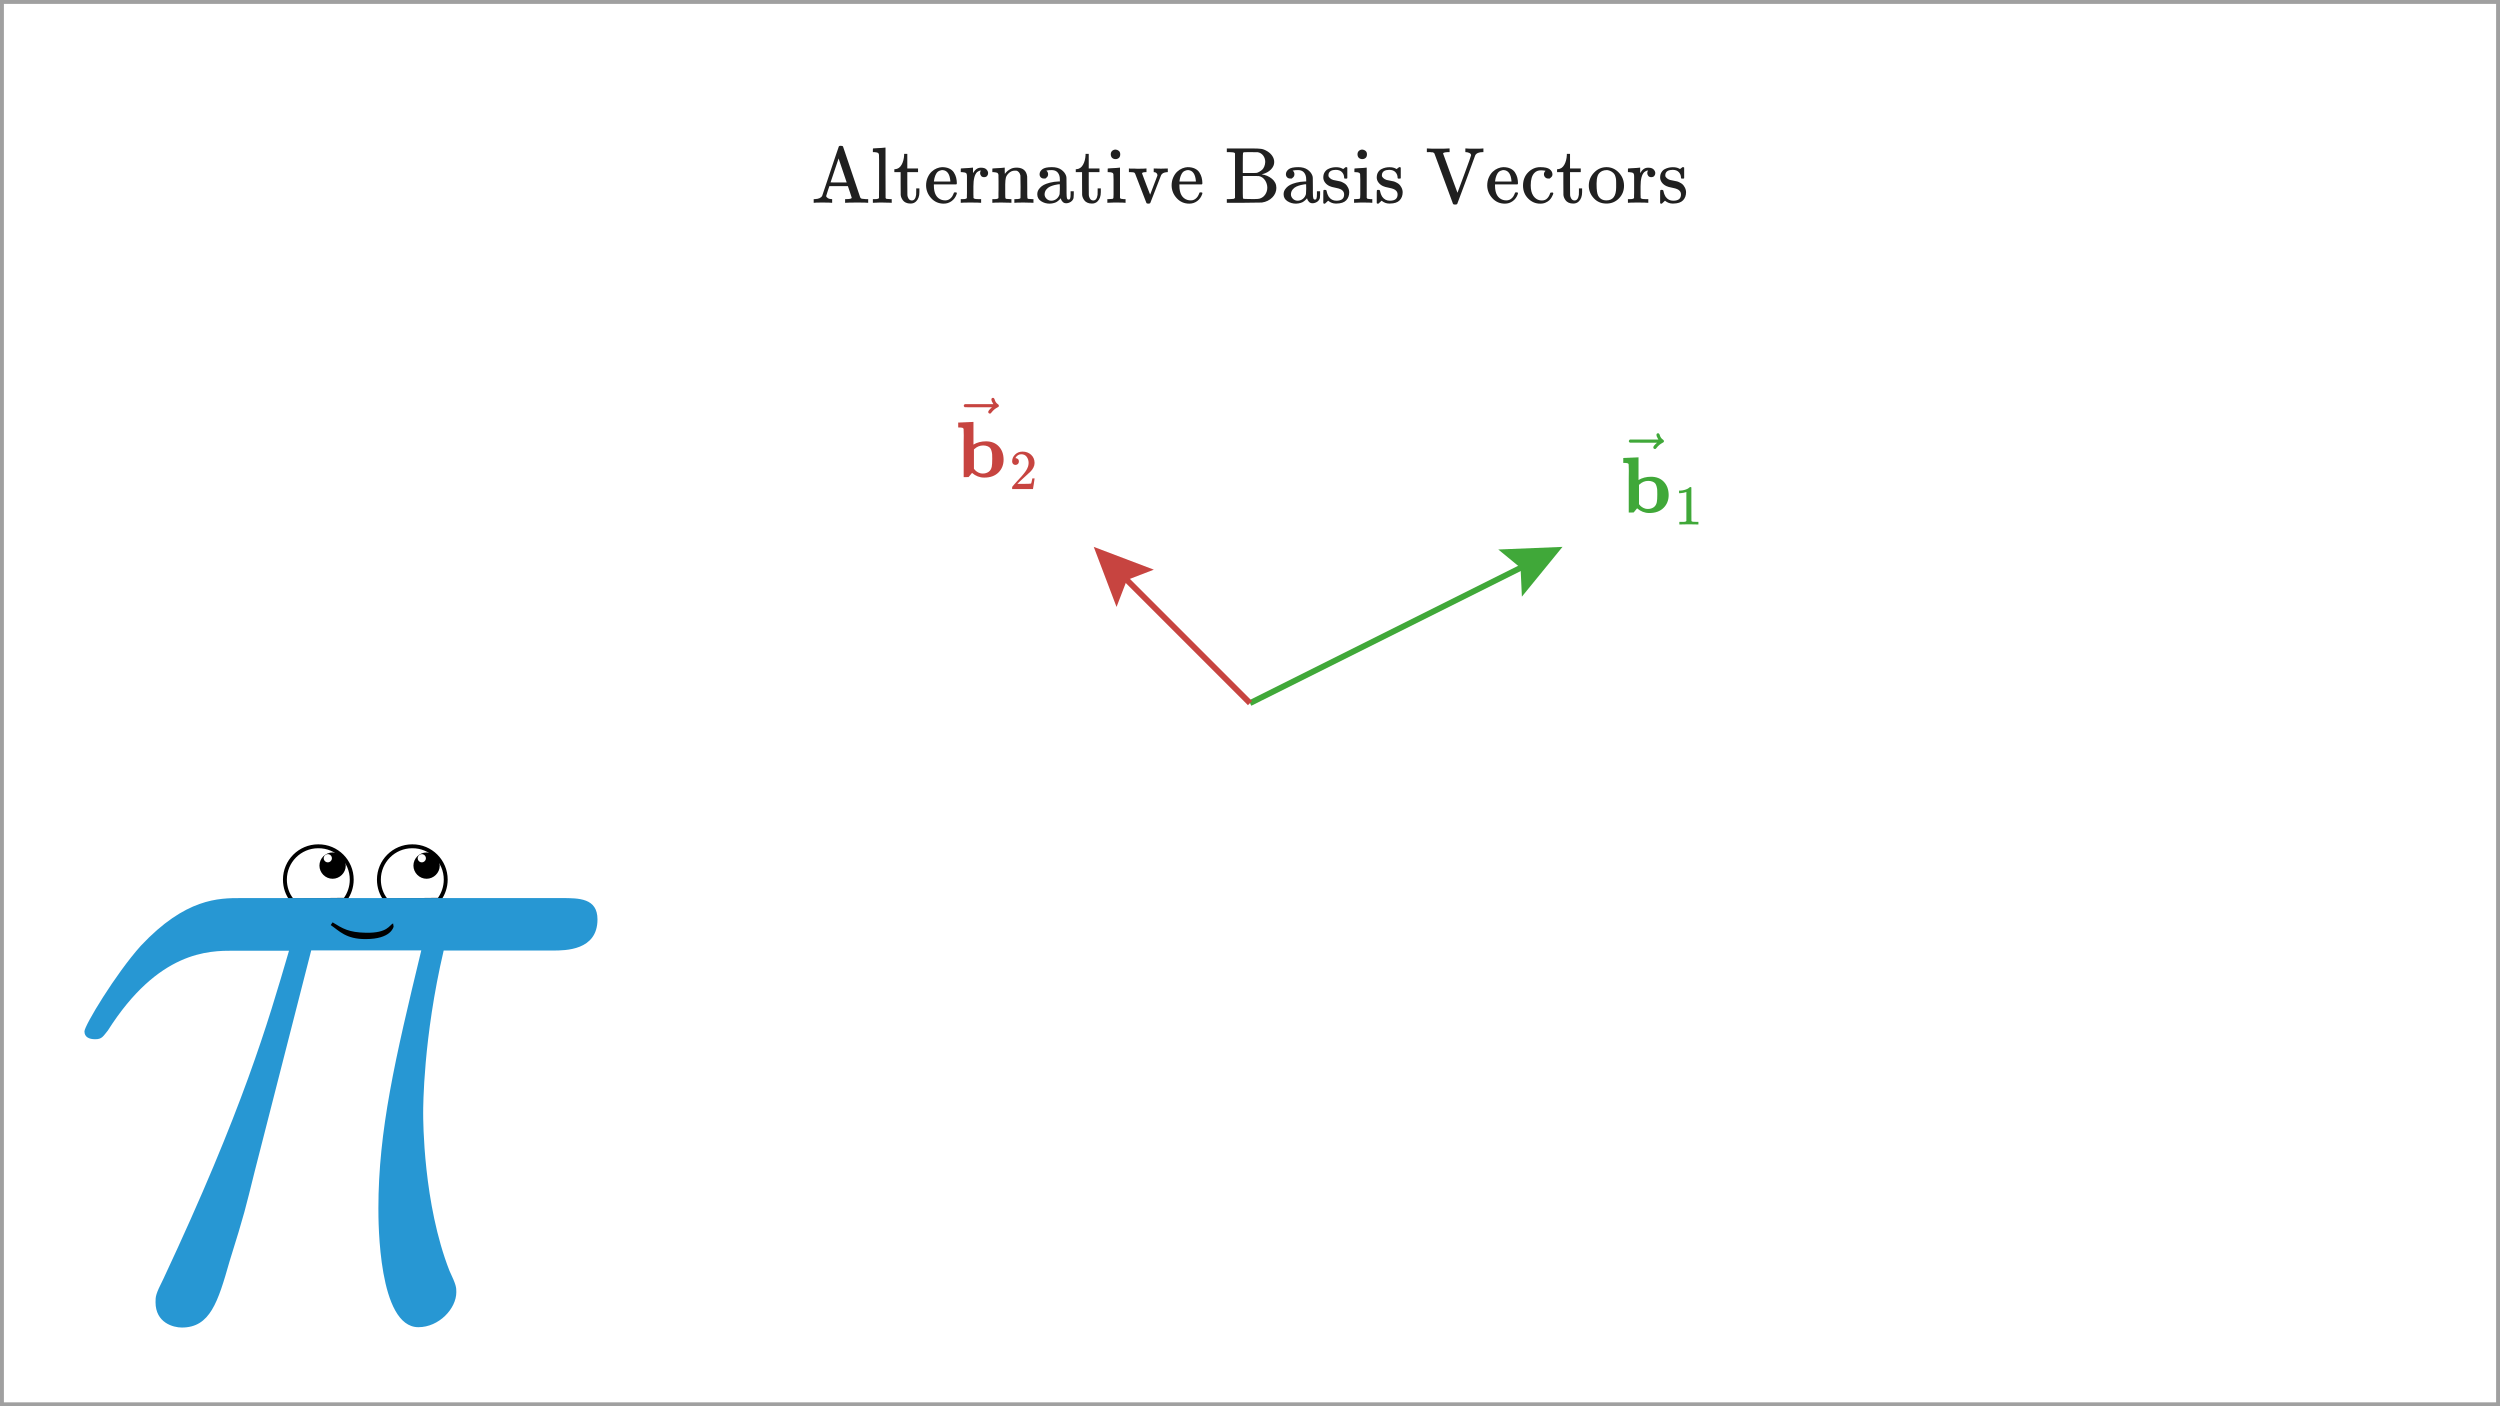<svg width="640" height="360" viewBox="0 0 640 360" fill="none" xmlns="http://www.w3.org/2000/svg">
<rect x="0" y="0" width="640" height="360" fill="#333333" stroke="none"/>
<g clip-path="url(#clip0_1328_2521)">
<path d="M640 0H0V360H640V0Z" fill="white"/>
<path d="M640 0H0V360H640V0Z" stroke="#A0A0A0" stroke-width="2"/>
<path d="M383.565 140.671L400 140L389.602 152.746L389.267 145.367L383.565 140.671Z" fill="#40A839"/>
<path d="M320 180L396.422 141.789" stroke="#40A839" stroke-width="1.5"/>
<path d="M285.834 155.38L280 140L295.38 145.834L288.485 148.485L285.834 155.38Z" fill="#C74440"/>
<path d="M320 180L282.828 142.828" stroke="#C74440" stroke-width="1.5"/>
<rect x="240.707" y="95.808" width="29.897" height="33.389" fill="white"/>
<g clip-path="url(#clip1_1328_2521)">
<path d="M245.359 108.177L247.211 108.096C248.446 108.041 249.071 108.014 249.084 108.014H249.206V113.816C250.129 113.26 251.195 112.981 252.402 112.981C253.773 112.981 254.866 113.409 255.68 114.264C256.494 115.119 256.908 116.245 256.922 117.643C256.922 118.987 256.481 120.093 255.599 120.962C254.716 121.83 253.515 122.265 251.995 122.265H251.934C250.808 122.265 249.776 121.864 248.84 121.064L247.964 122.122L247.333 122.142H246.702V116.015C246.702 115.187 246.702 114.278 246.702 113.287C246.702 112.296 246.709 111.685 246.723 111.455C246.723 110.559 246.709 110.023 246.682 109.846C246.655 109.67 246.56 109.561 246.397 109.521C246.207 109.466 245.929 109.439 245.562 109.439H245.298V108.177H245.359ZM249.328 120.005L249.43 120.127C249.498 120.208 249.566 120.29 249.634 120.371C249.702 120.453 249.81 120.548 249.959 120.656C250.109 120.765 250.258 120.86 250.407 120.941C250.557 121.023 250.733 121.091 250.937 121.145C251.14 121.199 251.364 121.226 251.608 121.226C252.165 121.226 252.654 121.084 253.074 120.799C253.495 120.514 253.766 120.073 253.889 119.476C253.97 119.082 254.011 118.41 254.011 117.46C254.011 116.999 254.004 116.632 253.99 116.361C253.977 116.089 253.923 115.784 253.828 115.445C253.733 115.105 253.61 114.848 253.461 114.671C253.312 114.495 253.081 114.345 252.769 114.223C252.457 114.101 252.097 114.04 251.69 114.04C250.862 114.04 250.129 114.332 249.491 114.915L249.328 115.058V120.005Z" fill="#C74440"/>
<path d="M253.797 102.253C253.797 102.144 253.831 102.049 253.899 101.968C253.967 101.886 254.068 101.846 254.204 101.846C254.299 101.846 254.381 101.88 254.448 101.947C254.516 102.002 254.584 102.131 254.652 102.334C254.788 102.836 255.066 103.223 255.487 103.495C255.636 103.59 255.711 103.712 255.711 103.861C255.711 103.983 255.69 104.065 255.65 104.105C255.609 104.146 255.514 104.207 255.365 104.289C254.781 104.587 254.272 105.015 253.838 105.571C253.811 105.598 253.777 105.639 253.736 105.693C253.695 105.748 253.661 105.788 253.634 105.815C253.607 105.843 253.573 105.856 253.532 105.856C253.492 105.856 253.444 105.863 253.39 105.876C253.295 105.876 253.207 105.843 253.125 105.775C253.044 105.707 252.996 105.605 252.983 105.469C252.983 105.211 253.302 104.811 253.939 104.268H250.458L246.977 104.248C246.801 104.126 246.712 103.997 246.712 103.861C246.712 103.766 246.801 103.63 246.977 103.454H254.286C253.96 102.938 253.797 102.538 253.797 102.253Z" fill="#C74440"/>
<path d="M259.957 119.022C259.697 119.022 259.491 118.935 259.338 118.762C259.184 118.59 259.107 118.379 259.107 118.129C259.107 117.448 259.362 116.858 259.87 116.359C260.379 115.86 261.012 115.61 261.77 115.61C262.643 115.61 263.372 115.879 263.958 116.416C264.543 116.954 264.841 117.649 264.85 118.503C264.85 118.916 264.754 119.309 264.562 119.684C264.37 120.058 264.14 120.384 263.871 120.662C263.603 120.941 263.219 121.296 262.72 121.727C262.375 122.025 261.895 122.466 261.281 123.052L260.432 123.858L261.525 123.872C263.032 123.872 263.833 123.848 263.929 123.8C263.996 123.781 264.111 123.354 264.274 122.519V122.476H264.85V122.519C264.841 122.548 264.778 122.984 264.663 123.829C264.548 124.673 264.476 125.115 264.447 125.153V125.196H259.107V124.923V124.75C259.107 124.683 259.136 124.611 259.194 124.534C259.251 124.457 259.395 124.289 259.625 124.03C259.904 123.723 260.144 123.455 260.345 123.224C260.432 123.128 260.595 122.951 260.835 122.692C261.074 122.433 261.238 122.255 261.324 122.159C261.41 122.063 261.549 121.905 261.741 121.684C261.933 121.464 262.068 121.3 262.144 121.195C262.221 121.089 262.331 120.945 262.475 120.763C262.619 120.581 262.72 120.427 262.778 120.303C262.835 120.178 262.907 120.039 262.993 119.885C263.08 119.732 263.142 119.578 263.181 119.425C263.219 119.271 263.253 119.127 263.281 118.993C263.31 118.858 263.325 118.7 263.325 118.518C263.325 117.913 263.161 117.39 262.835 116.949C262.509 116.508 262.044 116.287 261.439 116.287C261.122 116.287 260.844 116.368 260.604 116.532C260.364 116.695 260.196 116.853 260.1 117.007C260.005 117.16 259.957 117.251 259.957 117.28C259.957 117.29 259.981 117.294 260.029 117.294C260.201 117.294 260.379 117.362 260.561 117.496C260.743 117.63 260.835 117.851 260.835 118.158C260.835 118.398 260.758 118.599 260.604 118.762C260.451 118.926 260.235 119.012 259.957 119.022Z" fill="#C74440"/>
</g>
<rect x="410.964" y="104.876" width="29.897" height="33.389" fill="white"/>
<g clip-path="url(#clip2_1328_2521)">
<path d="M415.616 117.245L417.468 117.163C418.703 117.109 419.328 117.082 419.341 117.082H419.463V122.884C420.386 122.328 421.452 122.049 422.66 122.049C424.03 122.049 425.123 122.477 425.937 123.332C426.751 124.187 427.165 125.313 427.179 126.711C427.179 128.055 426.738 129.161 425.856 130.03C424.974 130.898 423.772 131.333 422.252 131.333H422.191C421.065 131.333 420.033 130.932 419.097 130.132L418.222 131.19L417.59 131.21H416.959V125.083C416.959 124.255 416.959 123.346 416.959 122.355C416.959 121.364 416.966 120.753 416.98 120.523C416.98 119.627 416.966 119.091 416.939 118.914C416.912 118.738 416.817 118.629 416.654 118.589C416.464 118.534 416.186 118.507 415.819 118.507H415.555V117.245H415.616ZM419.585 129.073L419.687 129.195C419.755 129.276 419.823 129.358 419.891 129.439C419.959 129.521 420.067 129.616 420.217 129.724C420.366 129.833 420.515 129.928 420.664 130.009C420.814 130.091 420.99 130.159 421.194 130.213C421.397 130.267 421.621 130.294 421.866 130.294C422.422 130.294 422.911 130.152 423.331 129.867C423.752 129.582 424.024 129.141 424.146 128.544C424.227 128.15 424.268 127.478 424.268 126.528C424.268 126.067 424.261 125.7 424.247 125.429C424.234 125.157 424.18 124.852 424.085 124.513C423.99 124.173 423.867 123.916 423.718 123.739C423.569 123.563 423.338 123.413 423.026 123.291C422.714 123.169 422.354 123.108 421.947 123.108C421.119 123.108 420.386 123.4 419.748 123.983L419.585 124.126V129.073Z" fill="#40A839"/>
<path d="M424.054 111.321C424.054 111.212 424.088 111.117 424.156 111.036C424.224 110.954 424.325 110.914 424.461 110.914C424.556 110.914 424.638 110.948 424.706 111.015C424.773 111.07 424.841 111.199 424.909 111.402C425.045 111.904 425.323 112.291 425.744 112.563C425.893 112.658 425.968 112.78 425.968 112.929C425.968 113.051 425.947 113.133 425.907 113.173C425.866 113.214 425.771 113.275 425.622 113.357C425.038 113.655 424.529 114.083 424.095 114.639C424.068 114.666 424.034 114.707 423.993 114.761C423.952 114.816 423.918 114.856 423.891 114.883C423.864 114.911 423.83 114.924 423.789 114.924C423.749 114.924 423.701 114.931 423.647 114.944C423.552 114.944 423.464 114.911 423.382 114.843C423.301 114.775 423.253 114.673 423.24 114.537C423.24 114.279 423.559 113.879 424.197 113.336H420.715L417.234 113.316C417.058 113.194 416.969 113.065 416.969 112.929C416.969 112.834 417.058 112.698 417.234 112.522H424.543C424.217 112.006 424.054 111.606 424.054 111.321Z" fill="#40A839"/>
<path d="M431.71 125.945L431.523 126.017C431.389 126.065 431.197 126.113 430.948 126.161C430.698 126.209 430.42 126.242 430.113 126.262H429.839V125.6H430.113C430.564 125.58 430.981 125.508 431.365 125.384C431.749 125.259 432.018 125.144 432.171 125.038C432.325 124.933 432.459 124.827 432.574 124.722C432.593 124.693 432.651 124.678 432.747 124.678C432.833 124.678 432.915 124.707 432.991 124.765V129.068L433.006 133.386C433.073 133.453 433.131 133.497 433.179 133.516C433.227 133.535 433.342 133.554 433.524 133.573C433.706 133.592 434.004 133.602 434.416 133.602H434.791V134.264H434.632C434.431 134.235 433.668 134.221 432.344 134.221C431.039 134.221 430.286 134.235 430.084 134.264H429.911V133.602H430.286C430.497 133.602 430.679 133.602 430.833 133.602C430.986 133.602 431.106 133.597 431.192 133.588C431.279 133.578 431.355 133.564 431.423 133.545C431.49 133.525 431.528 133.516 431.538 133.516C431.547 133.516 431.576 133.492 431.624 133.444C431.672 133.396 431.701 133.377 431.71 133.386V125.945Z" fill="#40A839"/>
</g>
<path d="M88.208 230.344L88.317 230.343L88.382 230.255C89.415 228.862 90.044 227.066 90.044 225.181C90.044 220.468 86.228 216.606 81.468 216.65C76.754 216.651 72.938 220.467 72.938 225.181C72.938 227.108 73.564 228.997 74.739 230.397L74.805 230.476L74.908 230.475L88.208 230.344Z" fill="white" stroke="black"/>
<path d="M112.271 230.344L112.379 230.343L112.445 230.255C113.478 228.862 114.106 227.066 114.106 225.181C114.106 220.468 110.291 216.606 105.53 216.65C100.816 216.651 97 220.467 97 225.181C97 227.108 97.627 228.997 98.801 230.397L98.868 230.476L98.971 230.475L112.271 230.344Z" fill="white" stroke="black"/>
<path d="M83.875 218.663C83.306 218.706 82.868 219.144 82.868 219.713C82.868 220.281 83.35 220.763 83.918 220.763C84.487 220.763 84.968 220.281 84.968 219.713C84.968 219.144 84.487 218.663 83.918 218.663H83.875L85.143 218.225C87.025 218.225 88.512 219.756 88.512 221.594C88.512 223.431 86.981 224.963 85.143 224.963C83.306 224.963 81.775 223.431 81.775 221.594C81.775 219.756 83.306 218.225 85.143 218.225" fill="black"/>
<path d="M107.937 218.663C107.368 218.706 106.931 219.144 106.931 219.713C106.931 220.281 107.412 220.763 107.981 220.763C108.55 220.763 109.031 220.281 109.031 219.713C109.031 219.144 108.55 218.663 107.981 218.663H107.937L109.206 218.225C111.087 218.225 112.575 219.756 112.575 221.594C112.575 223.431 111.043 224.963 109.206 224.963C107.368 224.963 105.837 223.431 105.837 221.594C105.837 219.756 107.368 218.225 109.206 218.225" fill="black"/>
<path d="M79.675 243.294H107.85C101.112 271.206 96.868 289.406 96.868 309.356C96.868 312.856 96.868 339.762 107.106 339.762C112.356 339.762 116.818 335.037 116.818 330.794C116.818 329.569 116.818 329.044 115.068 325.325C108.331 308.131 108.331 286.694 108.331 284.944C108.331 283.456 108.331 265.737 113.581 243.337H141.493C144.731 243.337 152.956 243.337 152.956 235.375C152.956 229.906 148.231 229.906 143.725 229.906H61.737C56.006 229.906 47.518 229.906 36.056 242.112C29.581 249.331 21.618 262.544 21.618 264.031C21.618 265.519 22.843 266.044 24.375 266.044C26.125 266.044 26.387 265.3 27.612 263.812C40.562 243.381 53.512 243.381 59.768 243.381H73.987C68.518 262.062 62.262 283.762 41.831 327.381C39.818 331.362 39.818 331.887 39.818 333.375C39.818 338.625 44.325 339.85 46.556 339.85C53.775 339.85 55.787 333.375 58.762 322.919C62.743 310.188 62.743 309.706 65.237 299.731L79.675 243.294Z" fill="#2797D3"/>
<path d="M84.663 236.819C86.807 238.262 88.557 240.45 93.632 240.406C100.063 240.406 100.719 237.387 100.763 237.212L100.632 236.381C99.625 236.862 99.275 238.875 93.719 238.787C89.257 238.7 87.769 237.737 85.144 236.119" fill="black"/>
<rect x="198.563" y="33.33" width="242.873" height="23.03" fill="white"/>
<g clip-path="url(#clip3_1328_2521)">
<path d="M212.846 51.911C212.643 51.87 211.862 51.85 210.505 51.85C209.256 51.85 208.57 51.87 208.448 51.911H208.305V50.974H208.611C209.588 50.934 210.213 50.648 210.484 50.119C210.498 50.078 210.858 49.013 211.563 46.922C212.269 44.832 212.968 42.741 213.661 40.651C214.353 38.56 214.713 37.508 214.74 37.495C214.781 37.386 214.903 37.332 215.106 37.332H215.31C215.581 37.346 215.744 37.393 215.799 37.474C215.826 37.502 216.559 39.667 217.998 43.97L220.217 50.547C220.312 50.723 220.441 50.832 220.604 50.873C220.767 50.913 221.113 50.947 221.642 50.974H222.253V51.911H222.07C221.948 51.87 221.086 51.85 219.484 51.85C217.814 51.85 216.837 51.87 216.552 51.911H216.348V50.974H216.613C217.563 50.974 218.038 50.852 218.038 50.608C218.038 50.581 217.876 50.078 217.55 49.101L217.061 47.655H212.317L211.91 48.857C211.638 49.657 211.502 50.099 211.502 50.18C211.502 50.357 211.638 50.533 211.91 50.71C212.181 50.886 212.52 50.974 212.928 50.974H213.029V51.911H212.846ZM216.756 46.719L214.679 40.569L212.622 46.698C212.622 46.712 213.308 46.719 214.679 46.719H216.756Z" fill="#202020"/>
<path d="M223.78 50.974H224.066C224.595 50.974 224.914 50.879 225.023 50.689V50.526C225.023 50.404 225.023 50.248 225.023 50.058C225.023 49.868 225.023 49.644 225.023 49.386C225.023 49.128 225.029 48.836 225.043 48.511C225.056 48.185 225.056 47.845 225.043 47.492C225.029 47.139 225.029 46.766 225.043 46.373C225.056 45.979 225.056 45.592 225.043 45.212C225.043 44.71 225.043 44.18 225.043 43.624C225.043 43.067 225.043 42.558 225.043 42.096C225.043 41.635 225.043 41.228 225.043 40.875C225.043 40.522 225.036 40.223 225.023 39.979C225.009 39.735 225.009 39.619 225.023 39.633C224.982 39.375 224.887 39.205 224.737 39.124C224.588 39.042 224.283 38.981 223.821 38.941H223.455V38.472C223.455 38.16 223.468 38.004 223.495 38.004L223.699 37.983C223.835 37.97 224.032 37.956 224.289 37.943C224.547 37.929 224.799 37.916 225.043 37.902C225.274 37.888 225.525 37.875 225.796 37.861C226.068 37.848 226.271 37.827 226.407 37.8C226.543 37.773 226.618 37.766 226.631 37.78H226.692V44.194C226.692 48.497 226.699 50.662 226.713 50.689C226.767 50.798 226.848 50.873 226.957 50.913C227.242 50.954 227.575 50.974 227.955 50.974H228.28V51.911H228.117L227.649 51.891C227.337 51.877 227.004 51.87 226.651 51.87C226.299 51.87 226.041 51.863 225.878 51.85C225.715 51.836 225.457 51.836 225.104 51.85C224.751 51.863 224.412 51.877 224.086 51.891L223.618 51.911H223.455V50.974H223.78Z" fill="#202020"/>
<path d="M229.136 43.318C229.855 43.264 230.412 42.884 230.805 42.178C231.199 41.472 231.416 40.644 231.457 39.694V39.388H232.271V43.135H235.02V44.072H232.271V47.004C232.285 48.7 232.292 49.657 232.292 49.875C232.292 50.092 232.339 50.309 232.434 50.526C232.624 51.056 232.957 51.32 233.432 51.32C234.029 51.32 234.396 50.839 234.531 49.875C234.545 49.766 234.552 49.454 234.552 48.938V48.225H235.366V48.938V49.182C235.366 50.228 235.081 51.022 234.511 51.565C234.145 51.931 233.669 52.114 233.086 52.114C232.624 52.114 232.224 52.033 231.884 51.87C231.545 51.707 231.287 51.497 231.111 51.239C230.934 50.981 230.805 50.743 230.724 50.526C230.642 50.309 230.595 50.092 230.581 49.875C230.568 49.78 230.561 48.775 230.561 46.861V44.072H228.952V43.318H229.136Z" fill="#202020"/>
<path d="M237.077 47.472C237.077 46.725 237.212 46.047 237.484 45.436C237.755 44.825 238.095 44.33 238.502 43.949C238.909 43.569 239.35 43.284 239.826 43.094C240.301 42.904 240.749 42.802 241.169 42.789C241.889 42.789 242.506 42.911 243.022 43.155C243.538 43.4 243.932 43.739 244.203 44.173C244.475 44.608 244.665 45.042 244.773 45.477C244.882 45.911 244.943 46.393 244.957 46.922C244.957 47.017 244.909 47.112 244.814 47.207H239.072V47.513C239.072 49.522 239.751 50.743 241.108 51.178C241.38 51.259 241.678 51.3 242.004 51.3C242.574 51.3 243.063 51.083 243.47 50.648C243.701 50.418 243.884 50.133 244.02 49.793L244.224 49.305C244.264 49.264 244.373 49.243 244.549 49.243H244.611C244.841 49.243 244.957 49.311 244.957 49.447C244.957 49.501 244.936 49.59 244.896 49.712C244.638 50.458 244.21 51.049 243.613 51.483C243.016 51.918 242.344 52.135 241.597 52.135C240.307 52.135 239.235 51.667 238.38 50.73C237.525 49.793 237.09 48.707 237.077 47.472ZM243.287 46.311C243.138 44.574 242.493 43.651 241.353 43.542H241.312C241.203 43.542 241.095 43.549 240.986 43.563C240.878 43.576 240.708 43.63 240.477 43.725C240.246 43.821 240.049 43.963 239.887 44.153C239.724 44.343 239.568 44.621 239.418 44.988C239.269 45.354 239.16 45.802 239.092 46.332V46.474H243.287V46.311Z" fill="#202020"/>
<path d="M246.28 50.974H246.565C247.095 50.974 247.414 50.879 247.522 50.689V50.526C247.522 50.404 247.522 50.248 247.522 50.058C247.522 49.868 247.529 49.657 247.543 49.427C247.556 49.196 247.556 48.931 247.543 48.633C247.529 48.334 247.529 48.049 247.543 47.778C247.543 47.357 247.543 46.909 247.543 46.434C247.543 45.959 247.543 45.558 247.543 45.232L247.522 44.764C247.482 44.506 247.387 44.336 247.237 44.255C247.088 44.173 246.782 44.112 246.321 44.072H245.954V43.603C245.954 43.291 245.968 43.135 245.995 43.135L246.199 43.115C246.334 43.101 246.525 43.087 246.769 43.074C247.013 43.06 247.258 43.047 247.502 43.033C247.719 43.02 247.957 43.006 248.215 42.992C248.472 42.979 248.669 42.959 248.805 42.931C248.941 42.904 249.015 42.897 249.029 42.911H249.09V44.316C249.62 43.393 250.278 42.931 251.065 42.931H251.187C251.798 42.931 252.246 43.081 252.531 43.379C252.816 43.678 252.959 43.99 252.959 44.316C252.959 44.601 252.871 44.845 252.694 45.049C252.518 45.253 252.26 45.354 251.92 45.354C251.581 45.354 251.33 45.246 251.167 45.029C251.004 44.811 250.916 44.581 250.902 44.336C250.902 44.214 250.916 44.106 250.943 44.011C250.97 43.916 251.004 43.834 251.045 43.766C251.086 43.698 251.106 43.664 251.106 43.664C251.079 43.637 250.923 43.664 250.638 43.746C250.42 43.854 250.258 43.956 250.149 44.051C249.511 44.662 249.192 45.877 249.192 47.696V48.775C249.192 48.952 249.192 49.135 249.192 49.325C249.192 49.515 249.192 49.691 249.192 49.854C249.192 50.017 249.199 50.153 249.212 50.262C249.226 50.37 249.226 50.472 249.212 50.567V50.669C249.226 50.696 249.246 50.723 249.273 50.75C249.301 50.777 249.334 50.798 249.375 50.811C249.416 50.825 249.45 50.845 249.477 50.873C249.504 50.9 249.552 50.913 249.62 50.913C249.687 50.913 249.735 50.92 249.762 50.934C249.789 50.947 249.85 50.954 249.945 50.954C250.04 50.954 250.101 50.954 250.129 50.954C250.156 50.954 250.224 50.961 250.332 50.974C250.441 50.988 250.509 50.988 250.536 50.974H251.167V51.911H250.984C250.739 51.87 249.877 51.85 248.398 51.85C247 51.85 246.239 51.87 246.117 51.911H245.954V50.974H246.28Z" fill="#202020"/>
<path d="M254.364 50.974H254.649C255.178 50.974 255.497 50.879 255.606 50.689V50.526C255.606 50.404 255.606 50.248 255.606 50.058C255.606 49.868 255.606 49.657 255.606 49.427C255.606 49.196 255.613 48.931 255.626 48.633C255.64 48.334 255.64 48.049 255.626 47.778C255.626 47.357 255.626 46.909 255.626 46.434C255.626 45.959 255.619 45.558 255.606 45.232V44.764C255.565 44.506 255.47 44.336 255.321 44.255C255.171 44.173 254.866 44.112 254.405 44.072H254.038V43.603C254.038 43.291 254.052 43.135 254.079 43.135L254.282 43.115C254.418 43.101 254.608 43.087 254.852 43.074C255.097 43.06 255.348 43.047 255.606 43.033C255.837 43.02 256.081 43.006 256.339 42.992C256.597 42.979 256.794 42.959 256.929 42.931C257.065 42.904 257.14 42.897 257.153 42.911H257.214V43.725C257.214 44.241 257.221 44.499 257.235 44.499C257.248 44.499 257.282 44.465 257.337 44.397C257.391 44.33 257.472 44.228 257.581 44.092C257.69 43.956 257.819 43.834 257.968 43.725C258.117 43.617 258.314 43.488 258.558 43.339C258.803 43.189 259.061 43.081 259.332 43.013C259.604 42.945 259.95 42.911 260.371 42.911C261.918 42.965 262.78 43.732 262.956 45.212C262.97 45.307 262.977 46.25 262.977 48.042V49.793C262.977 50.309 262.99 50.614 263.018 50.71C263.045 50.805 263.119 50.873 263.242 50.913C263.527 50.954 263.859 50.974 264.239 50.974H264.565V51.911H264.402L263.913 51.891C263.601 51.877 263.262 51.87 262.895 51.87C262.529 51.87 262.271 51.863 262.122 51.85C260.723 51.85 259.963 51.87 259.841 51.911H259.678V50.974H260.004C260.832 50.974 261.246 50.866 261.246 50.648C261.26 50.621 261.266 49.685 261.266 47.839C261.253 46.006 261.239 45.035 261.226 44.927C261.144 44.547 261.009 44.262 260.818 44.072C260.628 43.882 260.466 43.766 260.33 43.725C260.194 43.685 260.018 43.671 259.8 43.685C259.19 43.685 258.653 43.916 258.192 44.377C257.825 44.744 257.595 45.117 257.5 45.497C257.405 45.877 257.35 46.44 257.337 47.187V48.49V49.712C257.337 50.119 257.343 50.391 257.357 50.526C257.371 50.662 257.391 50.75 257.418 50.791C257.445 50.832 257.506 50.873 257.601 50.913C257.886 50.954 258.219 50.974 258.599 50.974H258.925V51.911H258.762L258.294 51.891C257.968 51.877 257.622 51.87 257.255 51.87C256.889 51.87 256.631 51.863 256.481 51.85C255.083 51.85 254.323 51.87 254.201 51.911H254.038V50.974H254.364Z" fill="#202020"/>
<path d="M267.64 45.701C267.64 45.701 267.49 45.701 267.192 45.701C266.893 45.701 266.642 45.599 266.438 45.395C266.235 45.191 266.133 44.927 266.133 44.601C266.133 44.126 266.364 43.705 266.825 43.339C267.287 42.972 268.108 42.789 269.289 42.789C270.28 42.789 271.081 43.006 271.692 43.44C272.303 43.875 272.71 44.391 272.913 44.988C272.981 45.178 273.015 45.388 273.015 45.619C273.015 45.85 273.022 46.63 273.036 47.961V49.386C273.036 50.038 273.07 50.486 273.137 50.73C273.205 50.974 273.348 51.096 273.565 51.096C273.769 51.096 273.904 50.988 273.972 50.771C274.04 50.553 274.074 50.194 274.074 49.691V48.958H274.888V49.752C274.875 50.295 274.855 50.614 274.827 50.709C274.705 51.117 274.468 51.436 274.115 51.667C273.762 51.897 273.389 52.02 272.995 52.033C272.601 52.047 272.282 51.925 272.038 51.667C271.793 51.409 271.631 51.124 271.549 50.811V50.73L271.508 50.791C271.481 50.832 271.447 50.872 271.407 50.913C271.366 50.954 271.312 51.015 271.244 51.096C271.176 51.178 271.094 51.252 270.999 51.32C270.904 51.388 270.803 51.47 270.694 51.565C270.585 51.66 270.463 51.734 270.327 51.789C270.192 51.843 270.042 51.897 269.879 51.952C269.717 52.006 269.54 52.047 269.35 52.074C269.16 52.101 268.95 52.121 268.719 52.135C267.904 52.135 267.171 51.925 266.52 51.504C265.868 51.083 265.542 50.492 265.542 49.732C265.542 49.447 265.59 49.176 265.685 48.918C265.78 48.66 265.963 48.382 266.235 48.083C266.506 47.784 266.832 47.533 267.212 47.33C267.592 47.126 268.122 46.936 268.8 46.759C269.479 46.583 270.226 46.481 271.04 46.454H271.325V46.006C271.325 45.544 271.284 45.205 271.203 44.988C270.904 44.024 270.246 43.542 269.228 43.542C268.984 43.542 268.753 43.549 268.536 43.563C268.318 43.576 268.149 43.603 268.027 43.644C267.904 43.685 267.85 43.705 267.864 43.705C268.162 43.909 268.312 44.207 268.312 44.601C268.312 44.94 268.203 45.205 267.986 45.395L267.64 45.701ZM267.416 49.752C267.416 50.173 267.579 50.547 267.904 50.872C268.23 51.198 268.631 51.368 269.106 51.382C269.622 51.382 270.076 51.225 270.47 50.913C270.864 50.601 271.128 50.194 271.264 49.691C271.291 49.596 271.312 49.148 271.325 48.348C271.325 47.56 271.318 47.167 271.305 47.167C271.196 47.167 271.054 47.173 270.877 47.187C270.701 47.2 270.395 47.262 269.961 47.37C269.527 47.479 269.133 47.615 268.78 47.778C268.427 47.94 268.115 48.191 267.843 48.531C267.572 48.87 267.429 49.277 267.416 49.752Z" fill="#202020"/>
<path d="M275.581 43.318C276.3 43.264 276.857 42.884 277.25 42.178C277.644 41.472 277.861 40.644 277.902 39.694V39.388H278.716V43.135H281.465V44.072H278.716V47.004C278.73 48.7 278.737 49.657 278.737 49.875C278.737 50.092 278.784 50.309 278.879 50.526C279.069 51.056 279.402 51.32 279.877 51.32C280.474 51.32 280.841 50.839 280.977 49.875C280.99 49.766 280.997 49.454 280.997 48.938V48.225H281.811V48.938V49.182C281.811 50.228 281.526 51.022 280.956 51.565C280.59 51.931 280.115 52.114 279.531 52.114C279.069 52.114 278.669 52.033 278.33 51.87C277.99 51.707 277.732 51.497 277.556 51.239C277.379 50.981 277.25 50.743 277.169 50.526C277.088 50.309 277.04 50.092 277.026 49.875C277.013 49.78 277.006 48.775 277.006 46.861V44.072H275.398V43.318H275.581Z" fill="#202020"/>
<path d="M284.357 39.511C284.357 39.13 284.479 38.832 284.723 38.615C284.968 38.398 285.266 38.289 285.619 38.289C285.931 38.316 286.203 38.431 286.434 38.635C286.664 38.839 286.78 39.13 286.78 39.511C286.78 39.918 286.664 40.223 286.434 40.427C286.203 40.63 285.918 40.732 285.578 40.732C285.239 40.732 284.954 40.63 284.723 40.427C284.492 40.223 284.37 39.918 284.357 39.511ZM287.981 51.911C287.777 51.87 287.072 51.85 285.863 51.85C285.714 51.85 285.463 51.85 285.11 51.85C284.757 51.85 284.418 51.863 284.092 51.891L283.644 51.911H283.481V50.974H283.807C284.187 50.974 284.52 50.954 284.805 50.913C284.927 50.859 285.002 50.784 285.029 50.689C285.056 50.594 285.069 50.309 285.069 49.834V47.737V45.945C285.069 45.239 285.056 44.791 285.029 44.601C285.002 44.411 284.906 44.282 284.744 44.214C284.554 44.119 284.235 44.072 283.787 44.072H283.563V43.603C283.563 43.291 283.576 43.135 283.603 43.135L283.807 43.115C283.943 43.101 284.133 43.087 284.377 43.074C284.621 43.06 284.866 43.047 285.11 43.033C285.341 43.02 285.585 43.006 285.843 42.992C286.101 42.979 286.298 42.959 286.434 42.931C286.569 42.904 286.644 42.897 286.658 42.911H286.719V50.648C286.787 50.784 286.868 50.866 286.963 50.893C287.058 50.92 287.296 50.947 287.676 50.974H288.144V51.911H287.981Z" fill="#202020"/>
<path d="M295.495 43.135C295.576 43.162 296.146 43.176 297.205 43.176C297.979 43.176 298.528 43.162 298.854 43.135H298.956V44.072H298.732C297.945 44.126 297.443 44.397 297.225 44.886C297.198 44.94 296.743 46.115 295.861 48.409C294.979 50.703 294.517 51.884 294.476 51.952C294.409 52.074 294.239 52.135 293.967 52.135C293.71 52.135 293.547 52.074 293.479 51.952C291.578 47.051 290.621 44.567 290.608 44.499C290.54 44.309 290.431 44.194 290.282 44.153C290.133 44.112 289.868 44.085 289.488 44.072H288.999V43.135H289.121L289.284 43.155C289.393 43.155 289.529 43.155 289.691 43.155C289.854 43.155 290.031 43.155 290.221 43.155C290.411 43.155 290.581 43.162 290.73 43.176C290.879 43.189 291.001 43.196 291.096 43.196C292.386 43.196 293.133 43.176 293.336 43.135H293.499V44.072H293.214C292.685 44.085 292.4 44.187 292.359 44.377C292.359 44.431 292.705 45.354 293.397 47.146L294.436 49.834L296.289 44.968V44.805C296.289 44.615 296.221 44.459 296.085 44.336C295.949 44.214 295.827 44.139 295.719 44.112C295.61 44.085 295.515 44.072 295.433 44.072H295.352V43.135H295.495Z" fill="#202020"/>
<path d="M299.933 47.472C299.933 46.725 300.069 46.047 300.341 45.436C300.612 44.825 300.952 44.33 301.359 43.949C301.766 43.569 302.207 43.284 302.682 43.094C303.157 42.904 303.605 42.802 304.026 42.789C304.746 42.789 305.363 42.911 305.879 43.155C306.395 43.4 306.789 43.739 307.06 44.173C307.332 44.608 307.522 45.042 307.63 45.477C307.739 45.911 307.8 46.393 307.813 46.922C307.813 47.017 307.766 47.112 307.671 47.207H301.929V47.513C301.929 49.522 302.608 50.743 303.965 51.178C304.237 51.259 304.535 51.3 304.861 51.3C305.431 51.3 305.92 51.083 306.327 50.648C306.558 50.418 306.741 50.133 306.877 49.793L307.08 49.305C307.121 49.264 307.23 49.243 307.406 49.243H307.467C307.698 49.243 307.813 49.311 307.813 49.447C307.813 49.501 307.793 49.59 307.752 49.712C307.494 50.458 307.067 51.049 306.47 51.483C305.872 51.918 305.2 52.135 304.454 52.135C303.164 52.135 302.092 51.667 301.237 50.73C300.381 49.793 299.947 48.707 299.933 47.472ZM306.144 46.311C305.994 44.574 305.35 43.651 304.209 43.542H304.169C304.06 43.542 303.952 43.549 303.843 43.563C303.734 43.576 303.565 43.63 303.334 43.725C303.103 43.821 302.906 43.963 302.743 44.153C302.581 44.343 302.424 44.621 302.275 44.988C302.126 45.354 302.017 45.802 301.949 46.332V46.474H306.144V46.311Z" fill="#202020"/>
<path d="M316.162 39.246C316.067 39.151 315.992 39.09 315.938 39.063C315.884 39.035 315.775 39.015 315.612 39.002C315.449 38.988 315.157 38.968 314.736 38.941H314.065V38.004H318.157H318.931H320.54C321.585 38.004 322.352 38.038 322.84 38.106C323.329 38.173 323.818 38.357 324.306 38.655C324.89 38.981 325.352 39.395 325.691 39.898C326.03 40.4 326.2 40.929 326.2 41.486C326.2 42.178 325.922 42.809 325.365 43.379C324.809 43.95 324.083 44.35 323.187 44.581L322.983 44.642C323.974 44.764 324.849 45.137 325.61 45.762C326.37 46.386 326.75 47.167 326.75 48.103C326.75 49.026 326.404 49.841 325.711 50.547C325.019 51.252 324.13 51.687 323.044 51.85C322.868 51.877 321.327 51.897 318.422 51.911H314.065V50.974H314.736C315.307 50.961 315.653 50.94 315.775 50.913C315.897 50.886 316.026 50.805 316.162 50.669V39.246ZM323.899 41.465C323.899 40.827 323.723 40.278 323.37 39.816C323.017 39.355 322.549 39.069 321.965 38.961C321.951 38.961 321.863 38.961 321.7 38.961C321.537 38.961 321.32 38.961 321.049 38.961C320.777 38.961 320.519 38.954 320.275 38.941C319.365 38.941 318.809 38.947 318.605 38.961C318.402 38.974 318.273 39.029 318.218 39.124C318.178 39.178 318.157 40.054 318.157 41.75V44.296H319.847L321.558 44.275L321.761 44.234C321.816 44.221 321.89 44.201 321.985 44.173C322.08 44.146 322.25 44.058 322.494 43.909C322.739 43.759 322.956 43.596 323.146 43.42C323.336 43.244 323.506 42.979 323.655 42.626C323.804 42.273 323.886 41.886 323.899 41.465ZM324.429 48.083C324.429 47.391 324.239 46.753 323.859 46.169C323.478 45.585 322.942 45.219 322.25 45.069L320.193 45.049H318.157V47.839V49.549C318.157 50.35 318.191 50.784 318.259 50.852C318.341 50.92 319.019 50.954 320.295 50.954H321.293C321.863 50.954 322.27 50.913 322.515 50.832C323.098 50.642 323.56 50.295 323.899 49.793C324.239 49.291 324.415 48.721 324.429 48.083Z" fill="#202020"/>
<path d="M330.7 45.701C330.7 45.701 330.551 45.701 330.252 45.701C329.953 45.701 329.702 45.599 329.499 45.395C329.295 45.191 329.193 44.927 329.193 44.601C329.193 44.126 329.424 43.705 329.886 43.339C330.347 42.972 331.168 42.789 332.349 42.789C333.34 42.789 334.141 43.006 334.752 43.44C335.363 43.875 335.77 44.391 335.974 44.988C336.042 45.178 336.076 45.388 336.076 45.619C336.076 45.85 336.082 46.63 336.096 47.961V49.386C336.096 50.038 336.13 50.486 336.198 50.73C336.266 50.974 336.408 51.096 336.625 51.096C336.829 51.096 336.965 50.988 337.033 50.771C337.1 50.553 337.134 50.194 337.134 49.691V48.958H337.949V49.752C337.935 50.295 337.915 50.614 337.888 50.709C337.766 51.117 337.528 51.436 337.175 51.667C336.822 51.897 336.449 52.02 336.055 52.033C335.662 52.047 335.343 51.925 335.098 51.667C334.854 51.409 334.691 51.124 334.61 50.811V50.73L334.569 50.791C334.542 50.832 334.508 50.872 334.467 50.913C334.426 50.954 334.372 51.015 334.304 51.096C334.236 51.178 334.155 51.252 334.06 51.32C333.965 51.388 333.863 51.47 333.754 51.565C333.646 51.66 333.524 51.734 333.388 51.789C333.252 51.843 333.103 51.897 332.94 51.952C332.777 52.006 332.601 52.047 332.41 52.074C332.22 52.101 332.01 52.121 331.779 52.135C330.965 52.135 330.232 51.925 329.58 51.504C328.929 51.083 328.603 50.492 328.603 49.732C328.603 49.447 328.65 49.176 328.745 48.918C328.84 48.66 329.024 48.382 329.295 48.083C329.567 47.784 329.892 47.533 330.272 47.33C330.653 47.126 331.182 46.936 331.861 46.759C332.539 46.583 333.286 46.481 334.101 46.454H334.386V46.006C334.386 45.544 334.345 45.205 334.263 44.988C333.965 44.024 333.306 43.542 332.288 43.542C332.044 43.542 331.813 43.549 331.596 43.563C331.379 43.576 331.209 43.603 331.087 43.644C330.965 43.685 330.91 43.705 330.924 43.705C331.223 43.909 331.372 44.207 331.372 44.601C331.372 44.94 331.263 45.205 331.046 45.395L330.7 45.701ZM330.476 49.752C330.476 50.173 330.639 50.547 330.965 50.872C331.291 51.198 331.691 51.368 332.166 51.382C332.682 51.382 333.137 51.225 333.53 50.913C333.924 50.601 334.189 50.194 334.324 49.691C334.352 49.596 334.372 49.148 334.386 48.348C334.386 47.56 334.379 47.167 334.365 47.167C334.257 47.167 334.114 47.173 333.938 47.187C333.761 47.2 333.456 47.262 333.021 47.37C332.587 47.479 332.193 47.615 331.84 47.778C331.487 47.94 331.175 48.191 330.904 48.531C330.632 48.87 330.49 49.277 330.476 49.752Z" fill="#202020"/>
<path d="M344.098 45.477C344.098 44.934 343.915 44.465 343.548 44.072C343.182 43.678 342.652 43.481 341.96 43.481C341.471 43.481 341.051 43.569 340.698 43.746C340.29 44.004 340.087 44.357 340.087 44.805C340.073 44.873 340.073 44.961 340.087 45.069C340.1 45.178 340.209 45.341 340.413 45.558C340.616 45.775 340.908 45.945 341.288 46.067C341.533 46.135 341.831 46.196 342.184 46.25C342.537 46.305 342.836 46.366 343.08 46.434C343.324 46.501 343.542 46.59 343.732 46.698C343.962 46.807 344.186 46.943 344.404 47.105C344.621 47.268 344.838 47.547 345.055 47.94C345.272 48.334 345.388 48.755 345.401 49.203C345.401 50.044 345.143 50.737 344.628 51.28C344.112 51.823 343.277 52.101 342.123 52.114H341.96C341.254 52.114 340.603 51.87 340.005 51.382L339.843 51.524L339.659 51.707C339.578 51.789 339.496 51.863 339.415 51.931L339.191 52.135H339.028H338.947C338.906 52.135 338.845 52.094 338.763 52.013V50.404V49.223C338.763 48.938 338.777 48.768 338.804 48.714C338.831 48.66 338.899 48.626 339.008 48.612H339.191C339.354 48.612 339.462 48.639 339.517 48.694C339.571 48.748 339.605 48.83 339.619 48.938C339.632 49.047 339.68 49.23 339.761 49.488C339.843 49.746 339.971 50.031 340.148 50.343C340.623 51.035 341.281 51.382 342.123 51.382C343.44 51.382 344.098 50.852 344.098 49.793C344.098 49.4 343.976 49.081 343.732 48.836C343.46 48.511 342.897 48.266 342.042 48.103C341.186 47.94 340.623 47.784 340.352 47.635C339.863 47.404 339.476 47.092 339.191 46.698C338.906 46.305 338.763 45.884 338.763 45.436C338.763 44.906 338.879 44.459 339.11 44.092C339.34 43.725 339.632 43.454 339.985 43.278C340.338 43.101 340.677 42.979 341.003 42.911C341.329 42.843 341.628 42.809 341.899 42.809H342.123C342.666 42.809 343.141 42.911 343.548 43.115L343.854 43.278L344.037 43.135C344.173 43.013 344.322 42.897 344.485 42.789H344.648H344.729C344.77 42.789 344.831 42.83 344.913 42.911V45.599L344.79 45.721H344.22C344.139 45.639 344.098 45.558 344.098 45.477Z" fill="#202020"/>
<path d="M347.519 39.511C347.519 39.13 347.641 38.832 347.885 38.615C348.13 38.398 348.428 38.289 348.781 38.289C349.094 38.316 349.365 38.431 349.596 38.635C349.827 38.839 349.942 39.13 349.942 39.511C349.942 39.918 349.827 40.223 349.596 40.427C349.365 40.63 349.08 40.732 348.741 40.732C348.401 40.732 348.116 40.63 347.885 40.427C347.655 40.223 347.532 39.918 347.519 39.511ZM351.143 51.911C350.94 51.87 350.234 51.85 349.026 51.85C348.876 51.85 348.625 51.85 348.272 51.85C347.919 51.85 347.58 51.863 347.254 51.891L346.806 51.911H346.643V50.974H346.969C347.349 50.974 347.682 50.954 347.967 50.913C348.089 50.859 348.164 50.784 348.191 50.689C348.218 50.594 348.232 50.309 348.232 49.834V47.737V45.945C348.232 45.239 348.218 44.791 348.191 44.601C348.164 44.411 348.069 44.282 347.906 44.214C347.716 44.119 347.397 44.072 346.949 44.072H346.725V43.603C346.725 43.291 346.738 43.135 346.766 43.135L346.969 43.115C347.105 43.101 347.295 43.087 347.539 43.074C347.784 43.06 348.028 43.047 348.272 43.033C348.503 43.02 348.747 43.006 349.005 42.992C349.263 42.979 349.46 42.959 349.596 42.931C349.732 42.904 349.806 42.897 349.82 42.911H349.881V50.648C349.949 50.784 350.03 50.866 350.125 50.893C350.22 50.92 350.458 50.947 350.838 50.974H351.306V51.911H351.143Z" fill="#202020"/>
<path d="M357.781 45.477C357.781 44.934 357.598 44.465 357.231 44.072C356.865 43.678 356.336 43.481 355.643 43.481C355.155 43.481 354.734 43.569 354.381 43.746C353.974 44.004 353.77 44.357 353.77 44.805C353.756 44.873 353.756 44.961 353.77 45.069C353.784 45.178 353.892 45.341 354.096 45.558C354.299 45.775 354.591 45.945 354.971 46.067C355.216 46.135 355.514 46.196 355.867 46.25C356.22 46.305 356.519 46.366 356.763 46.434C357.007 46.501 357.225 46.59 357.415 46.698C357.645 46.807 357.869 46.943 358.087 47.105C358.304 47.268 358.521 47.547 358.738 47.94C358.955 48.334 359.071 48.755 359.084 49.203C359.084 50.044 358.826 50.737 358.311 51.28C357.795 51.823 356.96 52.101 355.806 52.114H355.643C354.937 52.114 354.286 51.87 353.689 51.382L353.526 51.524L353.342 51.707C353.261 51.789 353.179 51.863 353.098 51.931L352.874 52.135H352.711H352.63C352.589 52.135 352.528 52.094 352.446 52.013V50.404V49.223C352.446 48.938 352.46 48.768 352.487 48.714C352.514 48.66 352.582 48.626 352.691 48.612H352.874C353.037 48.612 353.146 48.639 353.2 48.694C353.254 48.748 353.288 48.83 353.302 48.938C353.315 49.047 353.363 49.23 353.444 49.488C353.526 49.746 353.655 50.031 353.831 50.343C354.306 51.035 354.965 51.382 355.806 51.382C357.123 51.382 357.781 50.852 357.781 49.793C357.781 49.4 357.659 49.081 357.415 48.836C357.143 48.511 356.58 48.266 355.725 48.103C354.87 47.94 354.306 47.784 354.035 47.635C353.546 47.404 353.159 47.092 352.874 46.698C352.589 46.305 352.446 45.884 352.446 45.436C352.446 44.906 352.562 44.459 352.793 44.092C353.023 43.725 353.315 43.454 353.668 43.278C354.021 43.101 354.36 42.979 354.686 42.911C355.012 42.843 355.311 42.809 355.582 42.809H355.806C356.349 42.809 356.824 42.911 357.231 43.115L357.537 43.278L357.72 43.135C357.856 43.013 358.005 42.897 358.168 42.789H358.331H358.412C358.453 42.789 358.514 42.83 358.596 42.911V45.599L358.474 45.721H357.903C357.822 45.639 357.781 45.558 357.781 45.477Z" fill="#202020"/>
<path d="M367.209 39.287C367.195 39.273 367.168 39.246 367.127 39.205C367.087 39.164 367.066 39.144 367.066 39.144C367.066 39.144 367.039 39.124 366.985 39.083C366.93 39.042 366.897 39.029 366.883 39.042C366.869 39.056 366.822 39.042 366.74 39.002C366.659 38.961 366.584 38.954 366.516 38.981C366.449 39.008 366.36 39.002 366.252 38.961C366.143 38.92 366.014 38.913 365.865 38.94H365.274V38.004H365.458C365.702 38.044 366.544 38.065 367.982 38.065C369.625 38.065 370.589 38.044 370.874 38.004H371.098V38.94H370.67C369.842 38.981 369.428 39.097 369.428 39.287C369.428 39.314 370.039 40.997 371.261 44.336C372.482 47.676 373.1 49.345 373.114 49.345L374.865 44.621C376.019 41.499 376.596 39.877 376.596 39.755C376.596 39.497 376.453 39.3 376.168 39.164C375.883 39.029 375.571 38.954 375.231 38.94H375.129V38.004H375.313C375.516 38.044 376.297 38.065 377.654 38.065C378.89 38.065 379.548 38.044 379.629 38.004H379.752V38.94H379.609C378.591 38.94 377.939 39.219 377.654 39.775C377.654 39.789 376.894 41.859 375.374 45.986C373.853 50.112 373.08 52.182 373.053 52.196C372.985 52.305 372.856 52.359 372.666 52.359H372.503H372.36C372.17 52.359 372.041 52.305 371.973 52.196C371.946 52.169 371.152 50.017 369.591 45.741C368.003 41.479 367.209 39.327 367.209 39.287Z" fill="#202020"/>
<path d="M380.729 47.472C380.729 46.725 380.865 46.047 381.136 45.436C381.408 44.825 381.747 44.33 382.154 43.949C382.562 43.569 383.003 43.284 383.478 43.094C383.953 42.904 384.401 42.802 384.822 42.789C385.541 42.789 386.159 42.911 386.675 43.155C387.19 43.4 387.584 43.739 387.856 44.173C388.127 44.608 388.317 45.042 388.426 45.477C388.534 45.911 388.595 46.393 388.609 46.922C388.609 47.017 388.561 47.112 388.466 47.207H382.724V47.513C382.724 49.522 383.403 50.743 384.761 51.178C385.032 51.259 385.331 51.3 385.657 51.3C386.227 51.3 386.715 51.083 387.123 50.648C387.353 50.418 387.537 50.133 387.672 49.793L387.876 49.305C387.917 49.264 388.025 49.243 388.202 49.243H388.263C388.494 49.243 388.609 49.311 388.609 49.447C388.609 49.501 388.589 49.59 388.548 49.712C388.29 50.458 387.862 51.049 387.265 51.483C386.668 51.918 385.996 52.135 385.249 52.135C383.96 52.135 382.887 51.667 382.032 50.73C381.177 49.793 380.743 48.707 380.729 47.472ZM386.939 46.311C386.79 44.574 386.145 43.651 385.005 43.542H384.964C384.856 43.542 384.747 43.549 384.638 43.563C384.53 43.576 384.36 43.63 384.129 43.725C383.899 43.821 383.702 43.963 383.539 44.153C383.376 44.343 383.22 44.621 383.071 44.988C382.921 45.354 382.813 45.802 382.745 46.332V46.474H386.939V46.311Z" fill="#202020"/>
<path d="M396.733 45.701C396.733 45.701 396.591 45.701 396.306 45.701C396.021 45.701 395.776 45.599 395.573 45.395C395.369 45.191 395.26 44.934 395.247 44.621C395.247 44.309 395.349 44.051 395.552 43.848C395.62 43.78 395.654 43.739 395.654 43.725C395.654 43.712 395.586 43.698 395.451 43.685C395.098 43.63 394.765 43.603 394.453 43.603C393.788 43.603 393.245 43.821 392.824 44.255C392.186 44.893 391.867 45.959 391.867 47.452C391.867 48.565 392.077 49.44 392.498 50.078C393.055 50.906 393.801 51.32 394.738 51.32C395.294 51.32 395.742 51.144 396.082 50.791C396.421 50.438 396.665 50.017 396.815 49.529C396.842 49.42 396.876 49.352 396.917 49.325C396.957 49.298 397.066 49.284 397.242 49.284H397.527C397.609 49.366 397.65 49.427 397.65 49.468C397.65 49.522 397.622 49.63 397.568 49.793C397.514 49.956 397.405 50.18 397.242 50.465C397.079 50.75 396.883 51.008 396.652 51.239C396.421 51.47 396.095 51.68 395.674 51.87C395.254 52.06 394.785 52.148 394.27 52.135C393.102 52.135 392.084 51.7 391.215 50.832C390.347 49.963 389.905 48.87 389.892 47.553C389.892 46.142 390.333 44.995 391.215 44.112C392.098 43.23 393.122 42.789 394.29 42.789C395.457 42.789 396.272 42.972 396.733 43.339C397.195 43.705 397.426 44.139 397.426 44.642C397.426 44.954 397.31 45.205 397.079 45.395L396.733 45.701Z" fill="#202020"/>
<path d="M398.79 43.318C399.509 43.264 400.066 42.884 400.46 42.178C400.853 41.472 401.07 40.644 401.111 39.694V39.388H401.926V43.135H404.674V44.072H401.926V47.004C401.939 48.7 401.946 49.657 401.946 49.875C401.946 50.092 401.993 50.309 402.088 50.526C402.278 51.056 402.611 51.32 403.086 51.32C403.683 51.32 404.05 50.839 404.186 49.875C404.199 49.766 404.206 49.454 404.206 48.938V48.225H405.021V48.938V49.182C405.021 50.228 404.735 51.022 404.165 51.565C403.799 51.931 403.324 52.114 402.74 52.114C402.278 52.114 401.878 52.033 401.539 51.87C401.199 51.707 400.941 51.497 400.765 51.239C400.588 50.981 400.46 50.743 400.378 50.526C400.297 50.309 400.249 50.092 400.236 49.875C400.222 49.78 400.215 48.775 400.215 46.861V44.072H398.607V43.318H398.79Z" fill="#202020"/>
<path d="M406.731 47.553C406.731 46.264 407.172 45.151 408.054 44.214C408.937 43.278 410.002 42.802 411.251 42.789C412.473 42.789 413.525 43.25 414.407 44.173C415.29 45.096 415.738 46.216 415.751 47.533C415.751 48.823 415.317 49.909 414.448 50.791C413.579 51.673 412.514 52.114 411.251 52.114C409.935 52.114 408.855 51.66 408.014 50.75C407.172 49.841 406.745 48.775 406.731 47.553ZM411.251 51.3C412.907 51.3 413.735 50.194 413.735 47.981V47.33V46.821C413.735 46.522 413.729 46.264 413.715 46.047C413.701 45.83 413.654 45.572 413.572 45.273C413.491 44.974 413.382 44.73 413.247 44.54C413.111 44.35 412.901 44.16 412.615 43.97C412.33 43.78 411.998 43.644 411.618 43.563C411.55 43.549 411.441 43.542 411.292 43.542C410.885 43.542 410.498 43.624 410.131 43.787C409.548 44.085 409.168 44.499 408.991 45.029C408.815 45.558 408.726 46.182 408.726 46.902V47.309C408.726 48.612 408.855 49.529 409.113 50.058C409.548 50.886 410.26 51.3 411.251 51.3Z" fill="#202020"/>
<path d="M417.075 50.974H417.36C417.889 50.974 418.208 50.879 418.317 50.689V50.526C418.317 50.404 418.317 50.248 418.317 50.058C418.317 49.868 418.324 49.657 418.337 49.427C418.351 49.196 418.351 48.931 418.337 48.633C418.324 48.334 418.324 48.049 418.337 47.778C418.337 47.357 418.337 46.909 418.337 46.434C418.337 45.959 418.337 45.558 418.337 45.232L418.317 44.764C418.276 44.506 418.181 44.336 418.032 44.255C417.882 44.173 417.577 44.112 417.115 44.072H416.749V43.603C416.749 43.291 416.762 43.135 416.79 43.135L416.993 43.115C417.129 43.101 417.319 43.087 417.563 43.074C417.808 43.06 418.052 43.047 418.296 43.033C418.514 43.02 418.751 43.006 419.009 42.992C419.267 42.979 419.464 42.959 419.6 42.931C419.735 42.904 419.81 42.897 419.824 42.911H419.885V44.316C420.414 43.393 421.072 42.931 421.86 42.931H421.982C422.593 42.931 423.041 43.081 423.326 43.379C423.611 43.678 423.753 43.99 423.753 44.316C423.753 44.601 423.665 44.845 423.489 45.049C423.312 45.253 423.054 45.354 422.715 45.354C422.376 45.354 422.124 45.246 421.962 45.029C421.799 44.811 421.71 44.581 421.697 44.336C421.697 44.214 421.71 44.106 421.738 44.011C421.765 43.916 421.799 43.834 421.839 43.766C421.88 43.698 421.9 43.664 421.9 43.664C421.873 43.637 421.717 43.664 421.432 43.746C421.215 43.854 421.052 43.956 420.943 44.051C420.305 44.662 419.986 45.877 419.986 47.696V48.775C419.986 48.952 419.986 49.135 419.986 49.325C419.986 49.515 419.986 49.691 419.986 49.854C419.986 50.017 419.993 50.153 420.007 50.262C420.02 50.37 420.02 50.472 420.007 50.567V50.669C420.02 50.696 420.041 50.723 420.068 50.75C420.095 50.777 420.129 50.798 420.17 50.811C420.21 50.825 420.244 50.845 420.271 50.873C420.299 50.9 420.346 50.913 420.414 50.913C420.482 50.913 420.529 50.92 420.557 50.934C420.584 50.947 420.645 50.954 420.74 50.954C420.835 50.954 420.896 50.954 420.923 50.954C420.95 50.954 421.018 50.961 421.127 50.974C421.235 50.988 421.303 50.988 421.33 50.974H421.962V51.911H421.778C421.534 51.87 420.672 51.85 419.192 51.85C417.794 51.85 417.034 51.87 416.912 51.911H416.749V50.974H417.075Z" fill="#202020"/>
<path d="M430.33 45.477C430.33 44.934 430.147 44.465 429.78 44.072C429.414 43.678 428.885 43.481 428.192 43.481C427.704 43.481 427.283 43.569 426.93 43.746C426.523 44.004 426.319 44.357 426.319 44.805C426.305 44.873 426.305 44.961 426.319 45.069C426.333 45.178 426.441 45.341 426.645 45.558C426.848 45.775 427.14 45.945 427.52 46.067C427.765 46.135 428.063 46.196 428.416 46.25C428.769 46.305 429.068 46.366 429.312 46.434C429.556 46.501 429.774 46.59 429.964 46.698C430.194 46.807 430.418 46.943 430.636 47.105C430.853 47.268 431.07 47.547 431.287 47.94C431.504 48.334 431.62 48.755 431.633 49.203C431.633 50.044 431.375 50.737 430.86 51.28C430.344 51.823 429.509 52.101 428.355 52.114H428.192C427.486 52.114 426.835 51.87 426.237 51.382L426.075 51.524L425.891 51.707C425.81 51.789 425.728 51.863 425.647 51.931L425.423 52.135H425.26H425.179C425.138 52.135 425.077 52.094 424.995 52.013V50.404V49.223C424.995 48.938 425.009 48.768 425.036 48.714C425.063 48.66 425.131 48.626 425.24 48.612H425.423C425.586 48.612 425.695 48.639 425.749 48.694C425.803 48.748 425.837 48.83 425.851 48.938C425.864 49.047 425.912 49.23 425.993 49.488C426.075 49.746 426.204 50.031 426.38 50.343C426.855 51.035 427.513 51.382 428.355 51.382C429.672 51.382 430.33 50.852 430.33 49.793C430.33 49.4 430.208 49.081 429.964 48.836C429.692 48.511 429.129 48.266 428.274 48.103C427.418 47.94 426.855 47.784 426.584 47.635C426.095 47.404 425.708 47.092 425.423 46.698C425.138 46.305 424.995 45.884 424.995 45.436C424.995 44.906 425.111 44.459 425.342 44.092C425.572 43.725 425.864 43.454 426.217 43.278C426.57 43.101 426.909 42.979 427.235 42.911C427.561 42.843 427.86 42.809 428.131 42.809H428.355C428.898 42.809 429.373 42.911 429.78 43.115L430.086 43.278L430.269 43.135C430.405 43.013 430.554 42.897 430.717 42.789H430.88H430.961C431.002 42.789 431.063 42.83 431.145 42.911V45.599L431.023 45.721H430.452C430.371 45.639 430.33 45.558 430.33 45.477Z" fill="#202020"/>
</g>
</g>
<defs>
<clipPath id="clip0_1328_2521">
<rect width="640" height="360" fill="white"/>
</clipPath>
<clipPath id="clip1_1328_2521">
<rect width="21.897" height="25.389" fill="white" transform="translate(244.707 99.808)"/>
</clipPath>
<clipPath id="clip2_1328_2521">
<rect width="21.897" height="25.389" fill="white" transform="translate(414.964 108.876)"/>
</clipPath>
<clipPath id="clip3_1328_2521">
<rect width="234.873" height="15.03" fill="white" transform="translate(202.563 37.33)"/>
</clipPath>
</defs>
</svg>
